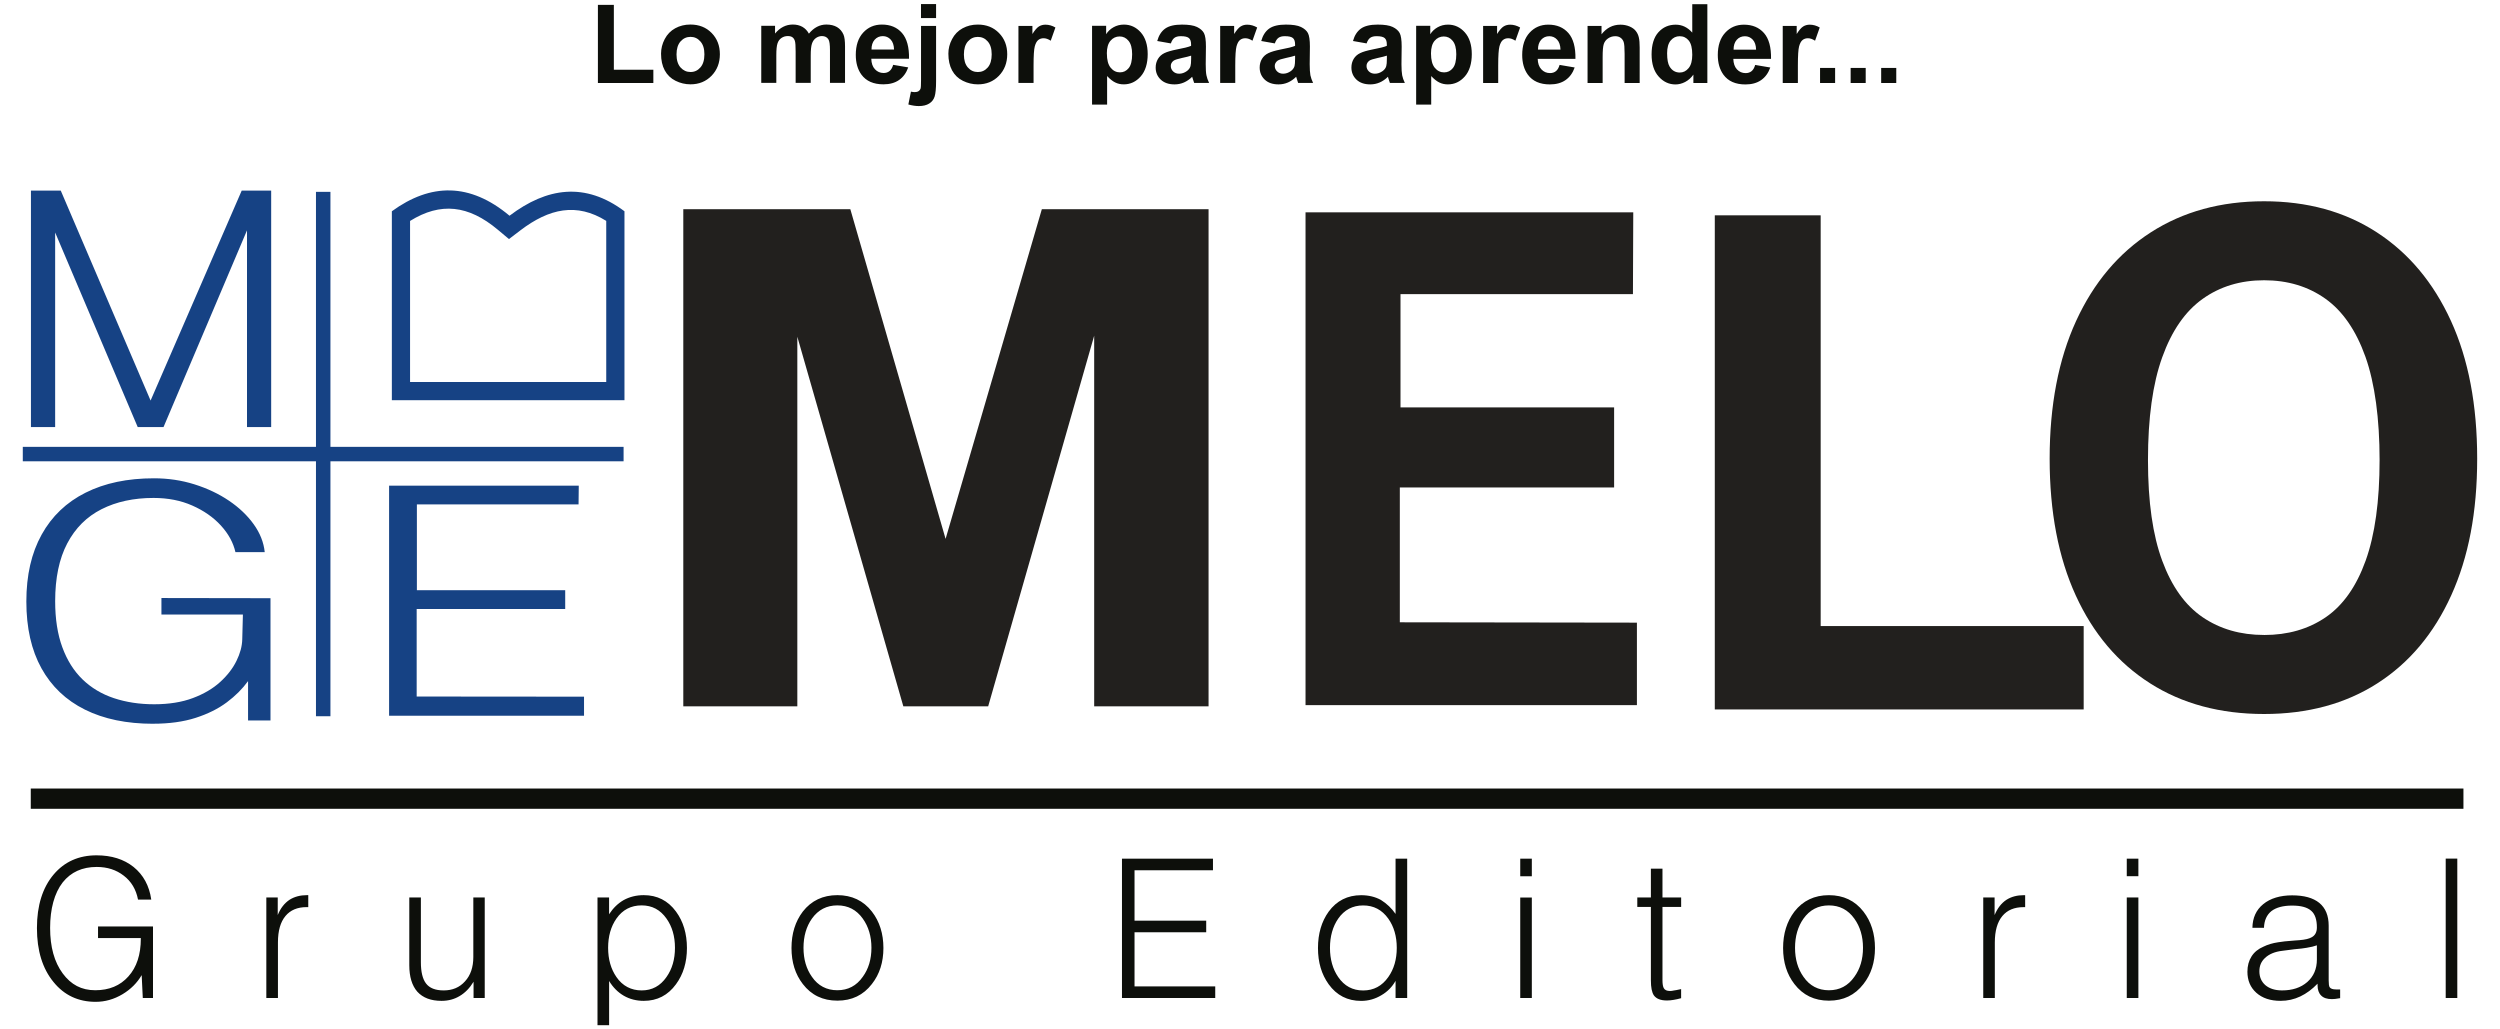 <?xml version="1.0" encoding="UTF-8"?>
<svg id="Capa_1" data-name="Capa 1" xmlns="http://www.w3.org/2000/svg" viewBox="0 0 850 350">
  <defs>
    <style>
      .cls-1 {
        fill: #0d0f0b;
      }

      .cls-1, .cls-2 {
        fill-rule: evenodd;
      }

      .cls-1, .cls-2, .cls-3, .cls-4 {
        stroke-width: 0px;
      }

      .cls-2, .cls-4 {
        fill: #164284;
      }

      .cls-3 {
        fill: #22201e;
      }
    </style>
  </defs>
  <path class="cls-2" d="m133.23,136.07h79.09v-64.24c-13.36-9.99-26.35-8.13-39.08,1.52-13.49-11.3-26.82-11.13-40.01-1.52v64.24Zm6.19-6.19v-54.76c10.38-6.46,19.84-5.4,29.84,2.99l3.79,3.17,3.92-2.99c9.78-7.42,19.07-9.46,29.15-3.19v54.78h-66.71Z"/>
  <rect class="cls-4" x="107.43" y="65.23" width="4.92" height="178.29"/>
  <rect class="cls-4" x="7.75" y="151.93" width="204.27" height="4.91"/>
  <path class="cls-1" d="m639.6,23.1h5.13v5.13h-5.13v-5.13Zm-10.38,0h5.12v5.13h-5.12v-5.13Zm-10.4,0h5.12v5.13h-5.12v-5.13Zm-7.56,5.13h-5.13V8.81h4.75v2.75c.81-1.3,1.55-2.16,2.21-2.56.66-.41,1.4-.61,2.23-.61,1.17,0,2.31.33,3.39.96l-1.59,4.49c-.87-.56-1.67-.84-2.41-.84s-1.33.2-1.83.6c-.5.39-.89,1.11-1.18,2.14-.28,1.04-.42,3.21-.42,6.51v5.98Zm-14.19-11.35c-.04-1.48-.41-2.62-1.14-3.4-.73-.78-1.62-1.16-2.66-1.16-1.12,0-2.05.4-2.78,1.22-.73.83-1.08,1.94-1.07,3.34h7.65Zm-.31,5.2l5.13.87c-.66,1.88-1.69,3.3-3.11,4.29-1.43.99-3.21,1.47-5.33,1.47-3.38,0-5.87-1.1-7.48-3.31-1.28-1.77-1.92-4-1.92-6.7,0-3.22.84-5.75,2.52-7.57,1.67-1.83,3.8-2.74,6.36-2.74,2.89,0,5.15.95,6.84,2.86,1.66,1.91,2.46,4.84,2.38,8.77h-12.82c.04,1.52.45,2.72,1.23,3.56.79.85,1.78,1.28,2.95,1.28.8,0,1.48-.22,2.02-.66.55-.44.95-1.14,1.23-2.12Zm-29.94-3.95c0,2.08.28,3.58.85,4.51.83,1.35,1.97,2.02,3.46,2.02,1.18,0,2.18-.5,3.01-1.51.83-1.01,1.23-2.51,1.23-4.52,0-2.24-.39-3.85-1.19-4.84-.8-.99-1.83-1.48-3.08-1.48s-2.23.49-3.06,1.45c-.82.98-1.22,2.44-1.22,4.36Zm13.68,10.09h-4.75v-2.85c-.79,1.11-1.73,1.95-2.82,2.51-1.07.55-2.17.83-3.26.83-2.23,0-4.15-.9-5.74-2.7-1.6-1.79-2.39-4.3-2.39-7.53s.77-5.8,2.33-7.52c1.55-1.72,3.51-2.57,5.87-2.57,2.17,0,4.05.9,5.63,2.7V1.43h5.13v26.8Zm-23,0h-5.13v-9.9c0-2.1-.11-3.45-.33-4.07-.22-.61-.57-1.09-1.07-1.43-.5-.36-1.1-.51-1.8-.51-.89,0-1.69.25-2.4.73-.72.47-1.21,1.13-1.48,1.92-.27.8-.39,2.29-.39,4.46v8.79h-5.13V8.81h4.75v2.85c1.71-2.18,3.84-3.27,6.42-3.27,1.13,0,2.18.21,3.12.61.95.41,1.66.94,2.13,1.56.49.63.83,1.35,1.01,2.16.2.8.29,1.96.29,3.46v12.05Zm-26.93-11.35c-.05-1.48-.42-2.62-1.16-3.4-.72-.78-1.61-1.16-2.65-1.16-1.12,0-2.04.4-2.77,1.22-.73.83-1.09,1.94-1.07,3.34h7.65Zm-.3,5.2l5.12.87c-.65,1.88-1.69,3.3-3.11,4.29-1.41.99-3.19,1.47-5.33,1.47-3.36,0-5.86-1.1-7.48-3.31-1.28-1.77-1.92-4-1.92-6.7,0-3.22.84-5.75,2.51-7.57,1.68-1.83,3.8-2.74,6.37-2.74,2.88,0,5.15.95,6.83,2.86,1.67,1.91,2.46,4.84,2.39,8.77h-12.83c.04,1.52.45,2.72,1.24,3.56.78.85,1.77,1.28,2.94,1.28.8,0,1.48-.22,2.02-.66.55-.44.96-1.14,1.24-2.12Zm-20.88,6.14h-5.13V8.81h4.75v2.75c.82-1.3,1.56-2.16,2.21-2.56.66-.41,1.4-.61,2.23-.61,1.17,0,2.3.33,3.39.96l-1.6,4.49c-.86-.56-1.67-.84-2.41-.84s-1.33.2-1.83.6c-.5.39-.89,1.11-1.18,2.14-.28,1.04-.43,3.21-.43,6.51v5.98Zm-22.85-10.02c0,2.19.43,3.82,1.29,4.86.86,1.04,1.92,1.56,3.16,1.56s2.18-.48,2.97-1.44c.79-.96,1.18-2.54,1.18-4.73,0-2.03-.4-3.56-1.22-4.55-.81-1-1.83-1.49-3.02-1.49-1.25,0-2.3.49-3.12,1.46-.83.98-1.24,2.41-1.24,4.31Zm-5.04-9.41h4.79v2.85c.62-.98,1.45-1.77,2.51-2.36,1.06-.6,2.24-.9,3.53-.9,2.24,0,4.16.89,5.72,2.65,1.57,1.77,2.36,4.24,2.36,7.4s-.79,5.78-2.37,7.57c-1.58,1.8-3.51,2.7-5.77,2.7-1.07,0-2.03-.21-2.91-.65-.86-.41-1.79-1.15-2.75-2.18v9.71h-5.12V8.81Zm-9.96,10.14c-.66.22-1.69.49-3.12.79-1.43.31-2.36.61-2.8.89-.66.49-1,1.08-1,1.82s.27,1.34.8,1.86c.53.52,1.22.78,2.05.78.93,0,1.8-.3,2.64-.91.62-.46,1.04-1.02,1.22-1.69.13-.44.21-1.28.21-2.51v-1.02Zm-6.89-4.16l-4.63-.82c.51-1.9,1.43-3.3,2.7-4.22,1.27-.91,3.17-1.36,5.69-1.36,2.29,0,4,.27,5.12.81,1.12.54,1.91,1.23,2.36,2.06.45.84.68,2.36.68,4.59l-.07,6c0,1.71.09,2.96.24,3.78.16.8.46,1.67.91,2.6h-5.08c-.13-.33-.3-.83-.5-1.5-.07-.31-.13-.5-.17-.6-.88.87-1.82,1.51-2.82,1.94-.99.43-2.05.65-3.18.65-1.99,0-3.56-.54-4.7-1.62-1.14-1.09-1.72-2.46-1.72-4.12,0-1.09.26-2.07.78-2.94.52-.85,1.25-1.51,2.21-1.96.94-.46,2.29-.85,4.07-1.21,2.4-.44,4.06-.86,4.98-1.25v-.52c0-.99-.24-1.71-.73-2.13-.49-.43-1.41-.64-2.77-.64-.91,0-1.63.18-2.14.55-.51.36-.93,1-1.24,1.92Zm-24.31,4.16c-.66.22-1.69.49-3.12.79-1.43.31-2.36.61-2.79.89-.67.49-1.01,1.08-1.01,1.82s.27,1.34.8,1.86c.53.52,1.22.78,2.05.78.93,0,1.8-.3,2.65-.91.61-.46,1.02-1.02,1.22-1.69.12-.44.19-1.28.19-2.51v-1.02Zm-6.89-4.16l-4.63-.82c.52-1.9,1.43-3.3,2.7-4.22,1.28-.91,3.18-1.36,5.69-1.36,2.29,0,4,.27,5.12.81,1.12.54,1.91,1.23,2.36,2.06.45.84.68,2.36.68,4.59l-.07,6c0,1.71.09,2.96.24,3.78.17.8.48,1.67.91,2.6h-5.08c-.13-.33-.29-.83-.49-1.5-.08-.31-.15-.5-.18-.6-.88.87-1.82,1.51-2.8,1.94-1,.43-2.06.65-3.19.65-1.99,0-3.56-.54-4.7-1.62-1.14-1.09-1.72-2.46-1.72-4.12,0-1.09.26-2.07.78-2.94.52-.85,1.25-1.51,2.21-1.96.94-.46,2.3-.85,4.07-1.21,2.4-.44,4.06-.86,4.98-1.25v-.52c0-.99-.24-1.71-.73-2.13-.49-.43-1.41-.64-2.77-.64-.91,0-1.62.18-2.13.55-.52.36-.94,1-1.26,1.92Zm-13.46,13.44h-5.13V8.81h4.75v2.75c.82-1.3,1.56-2.16,2.21-2.56.66-.41,1.4-.61,2.23-.61,1.17,0,2.3.33,3.39.96l-1.6,4.49c-.86-.56-1.67-.84-2.41-.84s-1.33.2-1.83.6c-.5.39-.89,1.11-1.18,2.14-.28,1.04-.43,3.21-.43,6.51v5.98Zm-15-9.28c-.66.22-1.69.49-3.13.79-1.42.31-2.35.61-2.79.89-.66.49-1,1.08-1,1.82s.27,1.34.8,1.86c.54.52,1.22.78,2.05.78.91,0,1.8-.3,2.64-.91.62-.46,1.03-1.02,1.22-1.69.13-.44.21-1.28.21-2.51v-1.02Zm-6.89-4.16l-4.64-.82c.52-1.9,1.43-3.3,2.7-4.22,1.28-.91,3.18-1.36,5.7-1.36,2.29,0,4,.27,5.12.81,1.11.54,1.9,1.23,2.36,2.06.45.84.68,2.36.68,4.59l-.07,6c0,1.71.07,2.96.24,3.78.16.8.46,1.67.91,2.6h-5.08c-.13-.33-.3-.83-.5-1.5-.07-.31-.15-.5-.18-.6-.87.87-1.81,1.51-2.8,1.94-1,.43-2.06.65-3.18.65-1.99,0-3.56-.54-4.7-1.62-1.16-1.09-1.73-2.46-1.73-4.12,0-1.09.27-2.07.79-2.94.52-.85,1.25-1.51,2.19-1.96.95-.46,2.3-.85,4.08-1.21,2.39-.44,4.06-.86,4.98-1.25v-.52c0-.99-.24-1.71-.73-2.13-.5-.43-1.41-.64-2.77-.64-.91,0-1.63.18-2.14.55-.51.36-.93,1-1.24,1.92Zm-21.76,3.42c0,2.19.43,3.82,1.3,4.86.85,1.04,1.91,1.56,3.14,1.56s2.18-.48,2.97-1.44c.79-.96,1.18-2.54,1.18-4.73,0-2.03-.4-3.56-1.22-4.55-.82-1-1.83-1.49-3.02-1.49-1.25,0-2.29.49-3.12,1.46-.83.98-1.24,2.41-1.24,4.31Zm-5.04-9.41h4.79v2.85c.62-.98,1.45-1.77,2.51-2.36,1.06-.6,2.24-.9,3.53-.9,2.26,0,4.17.89,5.74,2.65,1.56,1.77,2.35,4.24,2.35,7.4s-.79,5.78-2.38,7.57c-1.58,1.8-3.51,2.7-5.76,2.7-1.07,0-2.04-.21-2.91-.65-.86-.41-1.79-1.15-2.75-2.18v9.71h-5.12V8.81Zm-19.9,19.42h-5.13V8.81h4.75v2.75c.81-1.3,1.56-2.16,2.21-2.56.66-.41,1.4-.61,2.23-.61,1.17,0,2.3.33,3.38.96l-1.59,4.49c-.87-.56-1.67-.84-2.41-.84s-1.33.2-1.83.6c-.5.39-.89,1.11-1.18,2.14-.28,1.04-.42,3.21-.42,6.51v5.98Zm-23.67-9.67c0,1.92.45,3.41,1.36,4.43.91,1.03,2.04,1.54,3.38,1.54s2.46-.51,3.36-1.54c.9-1.02,1.35-2.52,1.35-4.47s-.45-3.36-1.35-4.39c-.9-1.04-2.03-1.55-3.36-1.55s-2.46.51-3.38,1.55c-.91,1.02-1.36,2.5-1.36,4.42Zm-5.28-.27c0-1.72.41-3.37,1.26-4.96.84-1.61,2.03-2.83,3.57-3.67,1.55-.84,3.25-1.27,5.16-1.27,2.94,0,5.34.95,7.21,2.86,1.88,1.91,2.81,4.32,2.81,7.24s-.95,5.39-2.84,7.33c-1.89,1.94-4.28,2.9-7.14,2.9-1.78,0-3.47-.4-5.09-1.2-1.61-.8-2.84-1.99-3.68-3.55-.84-1.55-1.26-3.45-1.26-5.68Zm-4.18-9.48v18.82c0,2.46-.17,4.21-.49,5.23-.32,1.02-.94,1.82-1.86,2.39-.91.57-2.1.85-3.52.85-.51,0-1.06-.04-1.65-.13-.6-.09-1.23-.22-1.91-.41l.88-4.36c.24.05.48.09.7.12.22.03.41.04.6.04.52,0,.96-.11,1.3-.33.33-.23.56-.5.66-.83.12-.32.17-1.25.17-2.84V8.81h5.13Zm-5.13-7.38h5.13v4.76h-5.13V1.43Zm-9.16,15.45c-.04-1.48-.43-2.62-1.15-3.4-.73-.78-1.62-1.16-2.67-1.16-1.11,0-2.03.4-2.77,1.22-.73.83-1.09,1.94-1.07,3.34h7.66Zm-.31,5.2l5.13.87c-.66,1.88-1.7,3.3-3.12,4.29-1.41.99-3.19,1.47-5.31,1.47-3.38,0-5.87-1.1-7.49-3.31-1.28-1.77-1.91-4-1.91-6.7,0-3.22.84-5.75,2.51-7.57,1.68-1.83,3.8-2.74,6.37-2.74,2.88,0,5.16.95,6.83,2.86,1.67,1.91,2.46,4.84,2.39,8.77h-12.83c.04,1.52.45,2.72,1.24,3.56.79.85,1.77,1.28,2.95,1.28.8,0,1.48-.22,2.01-.66.55-.44.96-1.14,1.24-2.12Zm-44.85-13.28h4.7v2.64c1.69-2.03,3.7-3.06,6.04-3.06,1.24,0,2.31.26,3.23.77.91.51,1.67,1.29,2.24,2.33.85-1.04,1.78-1.82,2.77-2.33.99-.51,2.03-.77,3.16-.77,1.43,0,2.63.29,3.62.86.99.59,1.72,1.44,2.21,2.56.35.82.52,2.16.52,4.01v12.4h-5.12v-11.09c0-1.92-.17-3.17-.54-3.72-.46-.73-1.21-1.1-2.19-1.1-.71,0-1.39.22-2.02.65-.64.45-1.1,1.1-1.38,1.94-.28.84-.41,2.18-.41,4.01v9.31h-5.13v-10.63c0-1.89-.08-3.11-.27-3.66-.18-.55-.46-.96-.85-1.23-.38-.27-.9-.39-1.56-.39-.79,0-1.5.21-2.13.64-.63.42-1.09,1.04-1.35,1.84-.28.8-.41,2.15-.41,4.01v9.42h-5.12V8.81Zm-28.8,9.75c0,1.92.46,3.41,1.37,4.43.93,1.03,2.05,1.54,3.39,1.54s2.45-.51,3.35-1.54c.91-1.02,1.37-2.52,1.37-4.47s-.45-3.36-1.37-4.39c-.9-1.04-2.02-1.55-3.35-1.55s-2.46.51-3.39,1.55c-.9,1.02-1.37,2.5-1.37,4.42Zm-5.26-.27c0-1.72.41-3.37,1.25-4.96.84-1.61,2.04-2.83,3.57-3.67,1.53-.84,3.25-1.27,5.15-1.27,2.94,0,5.34.95,7.22,2.86,1.87,1.91,2.81,4.32,2.81,7.24s-.95,5.39-2.84,7.33c-1.9,1.94-4.28,2.9-7.15,2.9-1.78,0-3.47-.4-5.08-1.2-1.61-.8-2.84-1.99-3.68-3.55-.84-1.55-1.25-3.45-1.25-5.68Zm-21.47,9.94V1.65h5.42v22.06h13.43v4.52h-18.85Z"/>
  <path class="cls-1" d="m284.7,307.83c3.63,0,6.51,1.5,8.64,4.49,1.96,2.73,2.95,6.04,2.95,9.93s-.99,7.19-2.95,9.87c-2.13,3.04-5.01,4.56-8.64,4.56s-6.56-1.52-8.64-4.56c-1.91-2.68-2.87-5.98-2.87-9.87s.96-7.24,2.87-9.93c2.13-2.99,5.02-4.49,8.64-4.49Zm0-3.48c-4.92,0-8.84,1.87-11.74,5.58-2.57,3.39-3.85,7.52-3.85,12.39s1.28,8.92,3.85,12.25c2.9,3.78,6.81,5.65,11.74,5.65s8.84-1.88,11.74-5.65c2.62-3.33,3.92-7.42,3.92-12.25s-1.3-9.01-3.92-12.39c-2.9-3.72-6.81-5.58-11.74-5.58Zm-66.54,3.48c3.55,0,6.35,1.5,8.45,4.49,1.91,2.69,2.88,6.01,2.88,9.93s-.96,7.22-2.88,9.93c-2.1,3.04-4.9,4.56-8.45,4.56s-6.5-1.52-8.58-4.56c-1.88-2.72-2.82-6.05-2.82-9.93s.94-7.24,2.82-9.93c2.08-2.99,4.96-4.49,8.58-4.49Zm-15,40.74h3.94v-15.03c1.33,2.18,2.99,3.85,4.99,5.01,2.01,1.16,4.28,1.74,6.79,1.74,4.57,0,8.23-1.89,10.96-5.65,2.49-3.38,3.72-7.49,3.72-12.32s-1.23-9.01-3.72-12.39c-2.73-3.72-6.39-5.58-10.96-5.58-2.51,0-4.8.56-6.85,1.69-1.92,1.11-3.57,2.7-4.94,4.81v-5.72h-3.94v43.43Zm-38.33-43.43h-3.9v20.24c0,3.46-.94,6.23-2.83,8.28-1.84,2.06-4.25,3.08-7.24,3.08-2.83,0-4.82-.78-6.03-2.38-1.14-1.5-1.73-3.9-1.73-7.19v-22.03h-3.94v23.01c0,3.94.91,6.96,2.75,9.05,1.89,2.06,4.62,3.09,8.21,3.09,2.3,0,4.35-.55,6.14-1.63,1.84-1.07,3.43-2.69,4.75-4.87v5.52h3.8v-34.17Zm-74.28,34.17h3.95v-18.9c0-3.93.85-6.92,2.56-8.97,1.67-2.01,4.07-3.02,7.18-3.02h.57v-4.07h-.45c-2.26,0-4.21.51-5.9,1.56-1.74,1.16-3.1,2.89-4.03,5.2v-5.97h-3.88v34.17Zm-42,0h3.47v-24.31h-18.69v3.94h14.55v.19c0,5.43-1.4,9.72-4.24,12.87-2.78,3.12-6.53,4.68-11.25,4.68s-8.23-1.9-11.05-5.69c-2.88-3.89-4.3-9.05-4.3-15.49s1.43-11.83,4.29-15.5c2.78-3.48,6.63-5.24,11.55-5.24,3.6,0,6.65.99,9.19,2.96,2.56,1.95,4.19,4.67,4.86,8.14h4.5c-.67-4.7-2.69-8.41-6.02-11.1-3.3-2.63-7.5-3.95-12.58-3.95-6.03,0-10.88,2.16-14.55,6.47-3.81,4.5-5.72,10.59-5.72,18.27s1.89,13.77,5.64,18.34c3.63,4.48,8.41,6.73,14.32,6.73,3.2,0,6.25-.86,9.16-2.6,2.78-1.67,4.94-3.83,6.49-6.48l.38,7.77Z"/>
  <path class="cls-1" d="m831.54,339.31h3.94v-47.38h-3.94v47.38Zm-43.8-17.9v4.81c0,3.2-1.09,5.77-3.31,7.7-2.16,1.88-5.01,2.82-8.53,2.82-2.39,0-4.26-.6-5.68-1.79-1.35-1.19-2.03-2.77-2.03-4.69s.63-3.35,1.91-4.55c1.4-1.33,3.38-2.15,5.92-2.44l3.95-.51c2-.18,3.43-.34,4.28-.51,1.4-.22,2.57-.5,3.5-.84Zm.23,13.04v.5c0,1.55.4,2.72,1.22,3.53.8.82,2.02,1.22,3.66,1.22.34,0,.69-.03,1.08-.06.55-.1,1.14-.18,1.72-.26v-2.97h-1.4c-1.11,0-1.83-.24-2.18-.77-.21-.34-.32-1.11-.32-2.3v-18.6c0-3.43-1.07-6.01-3.2-7.76-2.1-1.71-5.17-2.56-9.21-2.56s-7.43,1-9.86,3.01c-2.4,1.96-3.61,4.65-3.66,8.02h3.93c.09-2.51.94-4.41,2.55-5.69,1.62-1.23,3.96-1.86,7.03-1.86s5.18.6,6.5,1.79c1.28,1.11,1.91,2.99,1.91,5.63,0,1.57-.57,2.69-1.73,3.33-.84.51-2.25.85-4.2,1.01l-1.79.13c-2.47.18-4.29.37-5.48.59-1.92.29-3.56.79-4.92,1.47-1.83.77-3.19,1.89-4.1,3.34-.93,1.46-1.4,3.19-1.4,5.2,0,2.96,1.01,5.34,3.01,7.14,2.05,1.84,4.79,2.76,8.25,2.76,2.39,0,4.63-.5,6.72-1.5,2.09-.99,4.04-2.44,5.88-4.35Zm-64.87-36.53h3.95v-5.98h-3.95v5.98Zm0,41.4h3.95v-34.17h-3.95v34.17Zm-48.79,0h3.93v-18.9c0-3.93.85-6.92,2.56-8.97,1.67-2.01,4.07-3.02,7.19-3.02h.56v-4.07h-.44c-2.27,0-4.23.51-5.9,1.56-1.76,1.16-3.09,2.89-4.05,5.2v-5.97h-3.86v34.17Zm-52.48-31.48c3.63,0,6.51,1.5,8.64,4.49,1.96,2.73,2.95,6.04,2.95,9.93s-.99,7.19-2.95,9.87c-2.13,3.04-5.01,4.56-8.64,4.56s-6.55-1.52-8.64-4.56c-1.91-2.68-2.88-5.98-2.88-9.87s.96-7.24,2.88-9.93c2.13-2.99,5.02-4.49,8.64-4.49Zm0-3.48c-4.92,0-8.84,1.87-11.73,5.58-2.57,3.39-3.85,7.52-3.85,12.39s1.28,8.92,3.85,12.25c2.9,3.78,6.81,5.65,11.73,5.65s8.84-1.88,11.74-5.65c2.62-3.33,3.92-7.42,3.92-12.25s-1.3-9.01-3.92-12.39c-2.9-3.72-6.81-5.58-11.74-5.58Zm-56.59-9.02h-3.94v9.81h-4.62v3.22h4.62v24.92c0,2.45.34,4.16,1.02,5.14.83,1.16,2.31,1.74,4.46,1.74.72,0,1.46-.07,2.24-.21.77-.11,1.61-.32,2.56-.57v-3.09l-.63.13c-.78.18-1.37.28-1.74.32-.55.13-1.02.19-1.41.19-1.06,0-1.77-.32-2.11-.96-.29-.51-.45-1.41-.45-2.7v-24.92h6.35v-3.22h-6.35v-9.81Zm-48.36,2.59h3.94v-5.98h-3.94v5.98Zm0,41.4h3.94v-34.17h-3.94v34.17Zm-53.41-31.48c3.58,0,6.42,1.5,8.55,4.49,1.91,2.69,2.88,6.01,2.88,9.93s-.96,7.22-2.88,9.93c-2.13,3.04-4.97,4.56-8.55,4.56s-6.4-1.52-8.48-4.56c-1.87-2.72-2.8-6.05-2.8-9.93s.94-7.24,2.8-9.93c2.08-2.99,4.92-4.49,8.48-4.49Zm14.97-15.9h-3.95v18.79c-1.32-1.92-2.99-3.51-4.99-4.76-1.96-1.07-4.19-1.61-6.71-1.61-4.63,0-8.32,1.87-11.04,5.58-2.44,3.39-3.64,7.52-3.64,12.39s1.21,8.94,3.64,12.32c2.72,3.77,6.41,5.65,11.04,5.65,2.47,0,4.78-.66,6.91-1.95,2.05-1.19,3.64-2.83,4.79-4.87v5.84h3.95v-47.38Zm-96.97,47.38h31.71v-3.95h-27.44v-18.4h24.37v-3.94h-24.37v-17.15h26.67v-3.95h-30.94v47.38Z"/>
  <polygon class="cls-1" points="10.8 268.1 837.57 268.1 837.57 274.99 10.46 274.99 10.46 268.1 10.8 268.1"/>
  <g>
    <path class="cls-3" d="m232.32,240.15V71.12h56.79l32.39,112.1,32.73-112.1h56.68v169.03h-38.89v-126.01l-36.04,126.01h-28.85l-36.04-125.66v125.66h-38.77Z"/>
    <path class="cls-3" d="m583.03,241.2V73.21h36v139.65h89.42v28.35h-125.42Z"/>
    <path class="cls-3" d="m443.88,239.73V72.2h111.43l-.11,27.81h-79.03v38.5h72.63v27.23h-72.86v45.84l80.61.12v28.04h-112.67Z"/>
    <path class="cls-3" d="m769.79,242.76c-14.93,0-27.85-3.48-38.77-10.44-10.92-6.96-19.34-16.91-25.26-29.86-5.92-12.94-8.88-28.45-8.88-46.51s3-33.75,8.99-46.81c5.99-13.06,14.46-23.11,25.42-30.15,10.96-7.04,23.78-10.56,38.49-10.56s27.48,3.52,38.33,10.56c10.84,7.04,19.24,17.07,25.2,30.09,5.96,13.02,8.93,28.64,8.93,46.87s-2.94,33.47-8.82,46.46c-5.88,12.98-14.25,22.95-25.09,29.91-10.85,6.96-23.7,10.44-38.55,10.44Zm0-26.86c8.09,0,15.07-2.01,20.96-6.04,5.88-4.03,10.4-10.44,13.57-19.24,3.16-8.8,4.74-20.2,4.74-34.2s-1.6-26.08-4.8-35.08c-3.2-8.99-7.74-15.58-13.62-19.77-5.88-4.18-12.83-6.28-20.85-6.28s-14.98,2.11-20.9,6.34c-5.92,4.22-10.5,10.83-13.73,19.83-3.24,8.99-4.85,20.65-4.85,34.96s1.62,25.5,4.85,34.25c3.23,8.76,7.81,15.15,13.73,19.18,5.92,4.03,12.88,6.04,20.9,6.04Z"/>
  </g>
  <path class="cls-4" d="m10.52,145.2v-80.39h10.14l30.54,71.38,30.98-71.38h10.02v80.39h-8.22v-66.88l-28.38,66.88h-8.78l-28.07-66.15v66.15h-8.22Z"/>
  <path class="cls-4" d="m52.08,246.08c-9.01,0-16.75-1.6-23.19-4.8-6.45-3.2-11.38-7.89-14.8-14.07-3.42-6.18-5.13-13.74-5.13-22.69s1.73-16.49,5.2-22.75c3.46-6.25,8.44-11.01,14.94-14.26,6.49-3.26,14.25-4.89,23.26-4.89,4.8,0,9.38.68,13.74,2.05,4.36,1.37,8.28,3.22,11.74,5.56,3.46,2.34,6.28,5.02,8.43,8.03,2.16,3.01,3.4,6.17,3.74,9.46h-9.96c-.73-3.22-2.38-6.23-4.94-9.04-2.57-2.81-5.82-5.07-9.74-6.8s-8.31-2.58-13.16-2.58c-6.74,0-12.63,1.27-17.67,3.82-5.04,2.55-8.93,6.42-11.67,11.63-2.74,5.2-4.11,11.76-4.11,19.66,0,6.03.81,11.25,2.44,15.67,1.62,4.42,3.91,8.06,6.87,10.92,2.96,2.86,6.51,4.99,10.65,6.37s8.71,2.08,13.7,2.08,9.43-.7,13.16-2.11c3.73-1.4,6.82-3.22,9.27-5.45,2.45-2.23,4.3-4.62,5.56-7.19,1.26-2.56,1.91-5.01,1.96-7.33l.22-8.42h-27.7v-5.62l37.08.06v41.56h-7.63v-13.37c-1.89,2.62-4.3,5.03-7.23,7.22-2.93,2.19-6.47,3.95-10.62,5.28-4.14,1.33-8.95,1.99-14.43,1.99Z"/>
  <path class="cls-4" d="m132.29,243.37v-78.25h64.49l-.07,6.38h-54.97v29.17h50.43v6.39h-50.5v29.76l56.9.05v6.49h-66.27Z"/>
</svg>